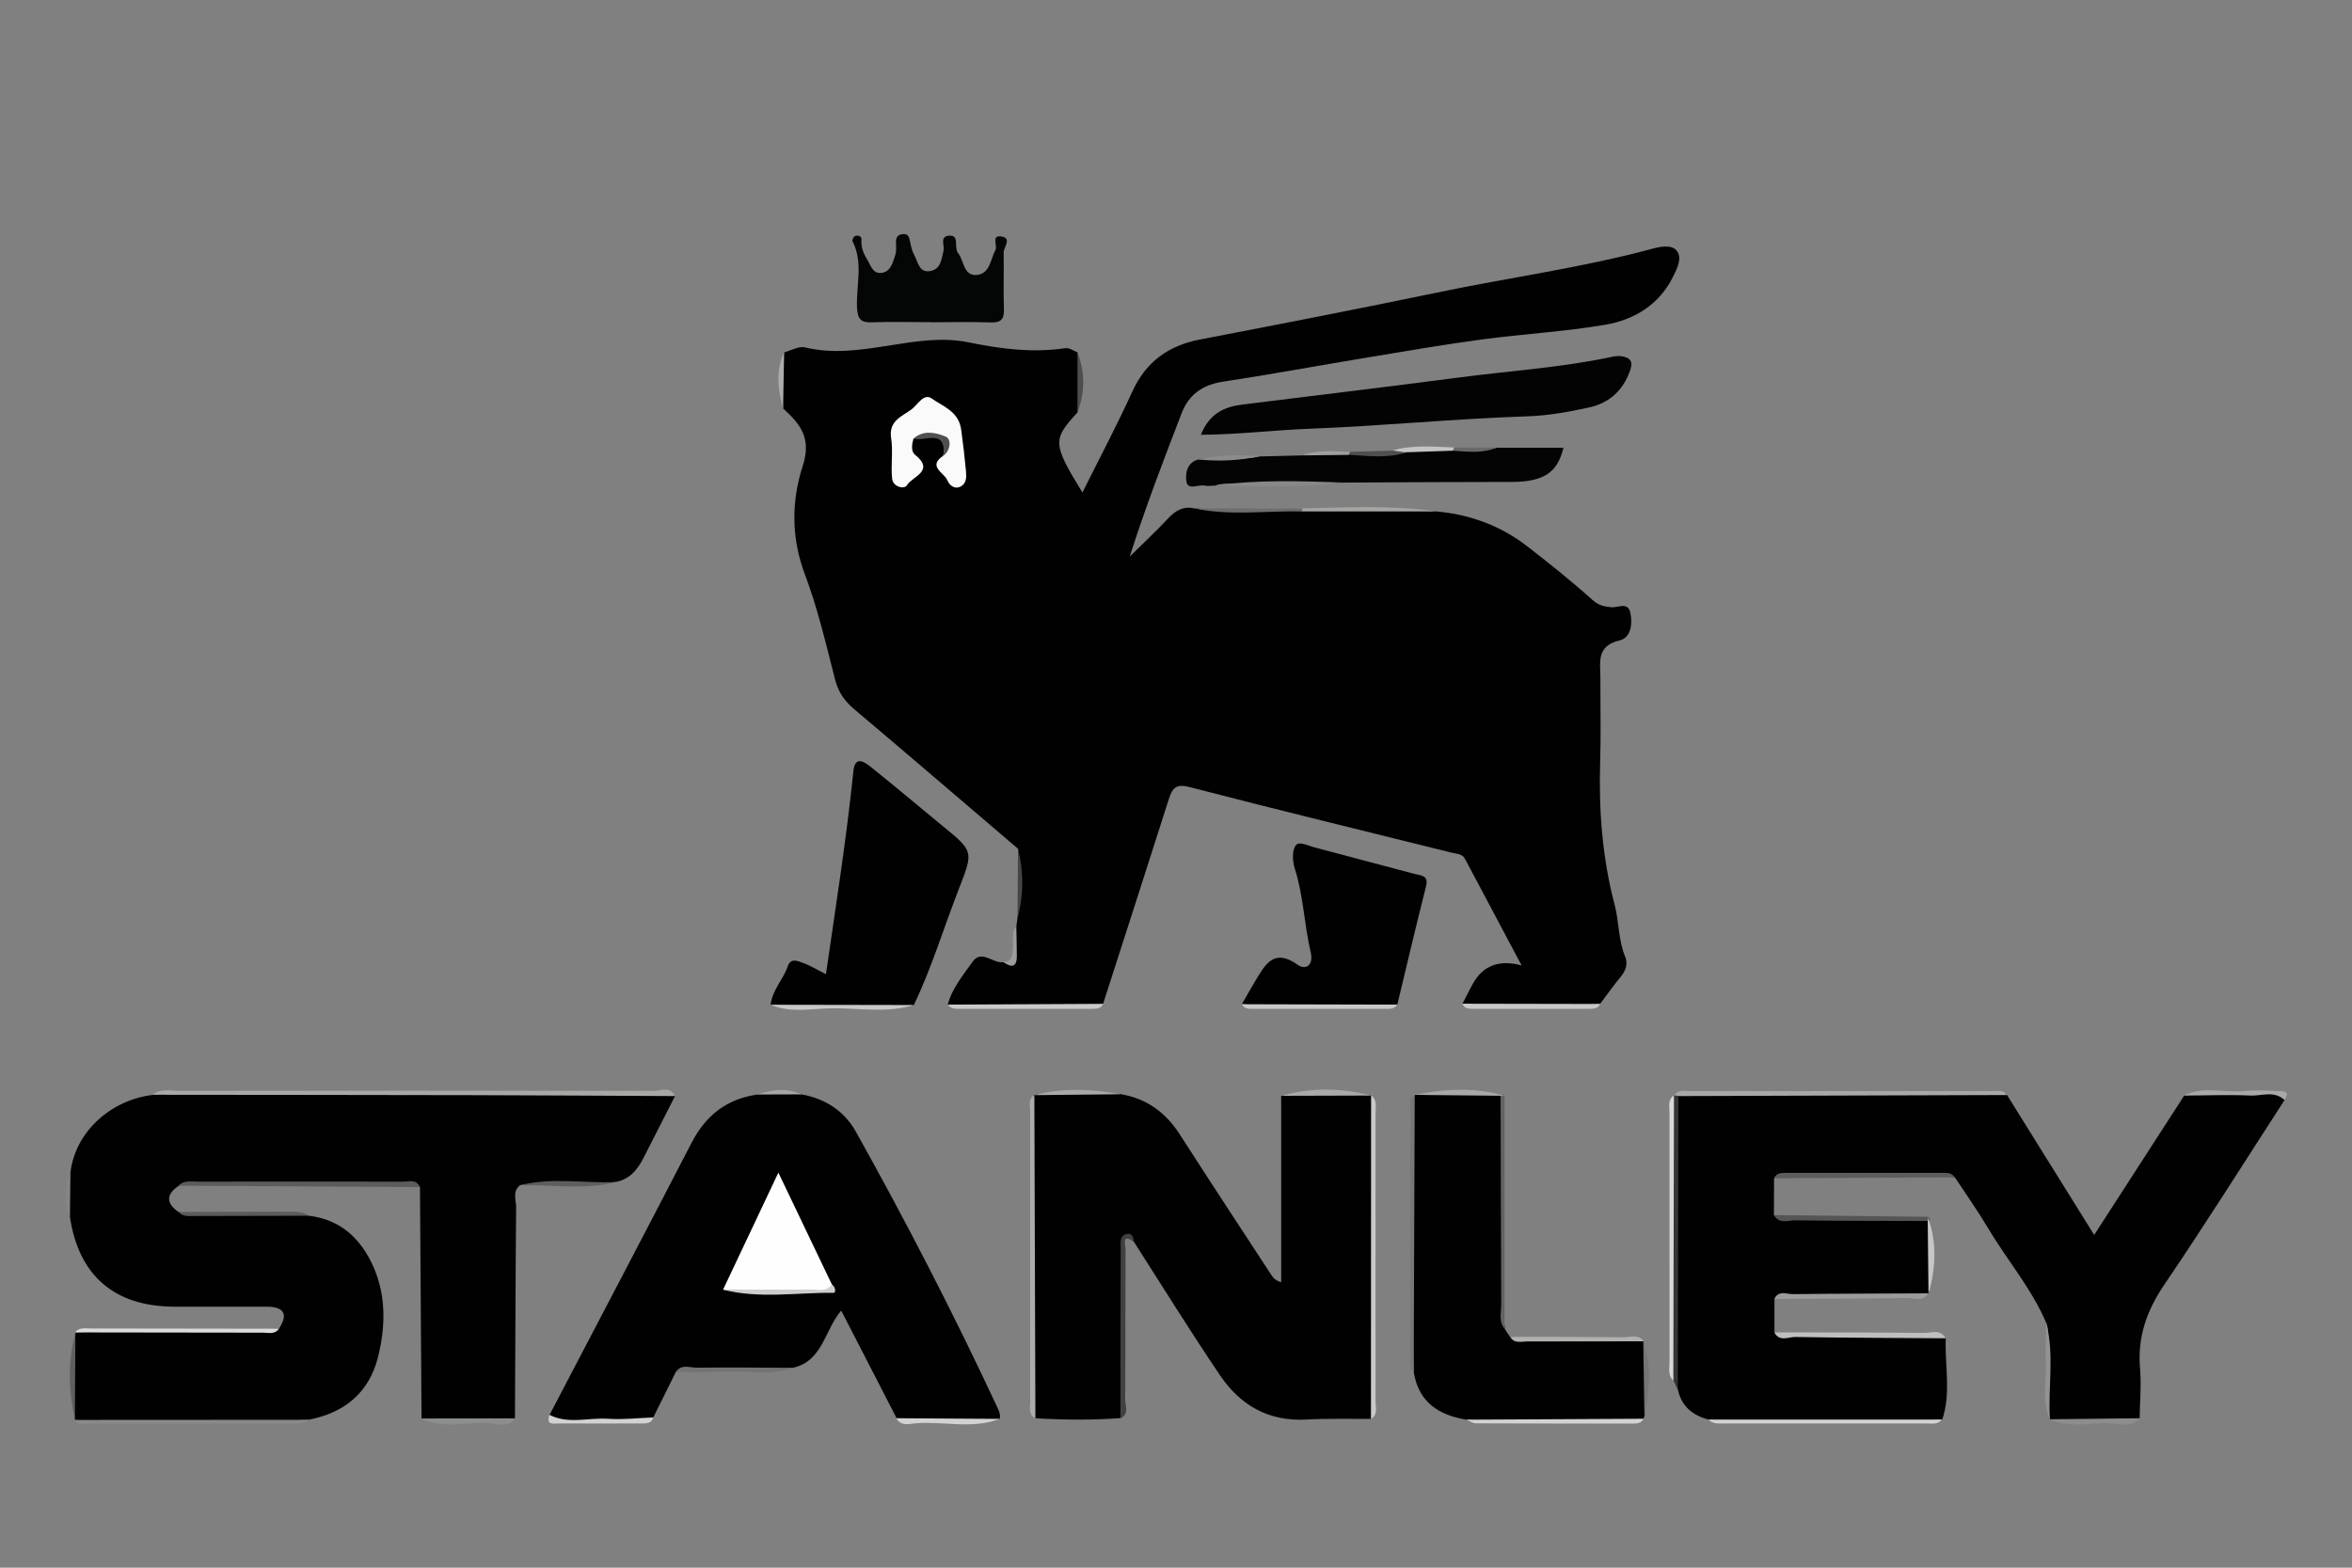 <svg viewBox="0 0 180 120" xmlns="http://www.w3.org/2000/svg" data-name="Capa 1" id="Capa_1">
  <rect x="0" y="0" width="180" height="120" fill="#808080" stroke="none"/>
  <defs>
    <style>
      .cls-1 {
        fill: #939393;
      }

      .cls-2 {
        fill: #343535;
      }

      .cls-3 {
        fill: #d8d8d8;
      }

      .cls-4 {
        fill: #9c9c9c;
      }

      .cls-5 {
        fill: #dbdcdb;
      }

      .cls-6 {
        fill: #5c5c5c;
      }

      .cls-7 {
        fill: #040404;
      }

      .cls-8 {
        fill: #777;
      }

      .cls-9 {
        fill: #a9a9a9;
      }

      .cls-10 {
        fill: #9f9f9f;
      }

      .cls-11 {
        fill: #000100;
      }

      .cls-12 {
        fill: #868585;
      }

      .cls-13 {
        fill: #a5a5a4;
      }

      .cls-14 {
        fill: #4d4d4d;
      }

      .cls-15 {
        fill: #b1b1b0;
      }

      .cls-16 {
        fill: #c9c9c9;
      }

      .cls-17 {
        fill: #8d8d8d;
      }

      .cls-18 {
        fill: #5f605f;
      }

      .cls-19 {
        fill: #a8a8a7;
      }

      .cls-20 {
        fill: #030303;
      }

      .cls-21 {
        fill: #fbfafb;
      }

      .cls-22 {
        fill: #cdcccc;
      }

      .cls-23 {
        fill: #505050;
      }

      .cls-24 {
        fill: #767676;
      }

      .cls-25 {
        fill: #8d8c8c;
      }

      .cls-26 {
        fill: #c9c8c8;
      }

      .cls-27 {
        fill: #414141;
      }

      .cls-28 {
        fill: #737373;
      }

      .cls-29 {
        fill: #5d5d5d;
      }

      .cls-30 {
        fill: #d3d3d3;
      }

      .cls-31 {
        fill: #4f4f4f;
      }

      .cls-32 {
        fill: #636363;
      }

      .cls-33 {
        fill: #9b9b9b;
      }

      .cls-34 {
        fill: #ababab;
      }

      .cls-35 {
        fill: #8c8d8d;
      }

      .cls-36 {
        fill: #040505;
      }

      .cls-37 {
        fill: #454545;
      }

      .cls-38 {
        fill: #a8a8a8;
      }

      .cls-39 {
        fill: #565555;
      }

      .cls-40 {
        fill: #acacac;
      }

      .cls-41 {
        fill: #a9a8a8;
      }

      .cls-42 {
        fill: #8a8a8a;
      }

      .cls-43 {
        fill: #6d6d6d;
      }

      .cls-44 {
        fill: #5b5b5b;
      }

      .cls-45 {
        fill: #d2d2d2;
      }

      .cls-46 {
        fill: #c6c6c6;
      }

      .cls-47 {
        fill: #686868;
      }

      .cls-48 {
        fill: #c4c4c4;
      }

      .cls-49 {
        fill: #010101;
      }

      .cls-50 {
        fill: #888;
      }

      .cls-51 {
        fill: #5e5e5e;
      }

      .cls-52 {
        fill: #c0bfbf;
      }

      .cls-53 {
        fill: #fefefe;
      }
    </style>
  </defs>
  <path d="m77.78,70.9c.03-.21.06-.42.09-.62.26-1.77.18-3.54.04-5.31-4.17-3.56-8.34-7.14-12.53-10.68-.74-.62-1.22-1.3-1.47-2.27-.69-2.7-1.33-5.45-2.31-8.05-1.06-2.8-1.03-5.64-.17-8.29.7-2.16-.19-3.22-1.49-4.41-.15-1.44-.27-2.87.08-4.3.53-.14,1.11-.49,1.58-.38,4.24,1.03,8.42-1.22,12.5-.39,2.55.52,4.93.82,7.45.45.28-.04.61.2.91.32.29,1.53.27,3.07,0,4.6-1.92,2.08-1.91,2.4.38,6.13,1.3-2.62,2.63-5.12,3.8-7.69,1.05-2.32,2.77-3.56,5.23-4.03,6.05-1.16,12.1-2.34,18.13-3.59,5.47-1.14,11.02-1.89,16.42-3.34.59-.16,1.49-.36,1.89.13.46.56.05,1.36-.27,2-1.07,2.16-2.98,3.3-5.2,3.68-3.11.53-6.27.7-9.4,1.12-2.91.39-5.81.89-8.71,1.37-3.7.61-7.39,1.3-11.1,1.86-1.58.24-2.65.97-3.21,2.45-1.38,3.58-2.76,7.17-3.96,10.94.97-.96,1.98-1.89,2.91-2.89.57-.61,1.16-.98,2.01-.8,2.78.28,5.57.05,8.36.12,3.4.07,6.8-.15,10.2.12,2.58.23,4.93,1.1,6.97,2.69,1.69,1.31,3.37,2.65,4.96,4.08.46.42.87.5,1.42.56.51.06,1.29-.45,1.48.42.18.83.06,1.92-.82,2.12-1.83.43-1.46,1.72-1.47,2.92-.01,2.15.05,4.29-.02,6.44-.11,3.68.17,7.31,1.11,10.88.34,1.3.28,2.69.8,3.96.23.54.06,1.06-.32,1.53-.56.68-1.07,1.39-1.59,2.09-3.51.31-7.02.36-10.53-.02.25-.48.49-.97.75-1.45q1.17-2.18,3.77-1.47c-1.51-2.85-2.92-5.51-4.34-8.17-.2-.38-.64-.37-1.01-.46-6.69-1.66-13.38-3.29-20.05-5.02-1.04-.27-1.32.05-1.6.92-1.66,5.23-3.35,10.44-5.03,15.67-1.27.47-2.59.19-3.88.19-2.67-.01-5.34.2-8.01-.12.33-1.27,1.18-2.26,1.9-3.29.68-.97,1.56.15,2.35.03.65.25.87-.05.89-.67.02-.69-.11-1.39.1-2.07Z" class="cls-11"></path>
  <path d="m39.79,90.73c-.59.47-.29,1.13-.29,1.69-.05,5.38-.06,10.76-.09,16.15-2.38.38-4.76.36-7.15.01-.04-5.9-.08-11.81-.12-17.71-.21-.37-.57-.26-.88-.26-5.6,0-11.2,0-16.8,0-.27,0-.55,0-.79.16-.98.67-.96,1.34,0,2.01,2.5.36,5.02.06,7.53.16.82.04,1.64-.14,2.45.12,2.43.3,3.97,1.76,4.92,3.89,1,2.25.93,4.62.36,6.93-.68,2.71-2.56,4.27-5.3,4.79-3.45.27-6.91.09-10.36.11-2.52,0-5.04.15-7.56-.09l.02-.03c-.21-2.2-.3-4.39.04-6.59l-.04-.07c4.55-.31,9.11-.04,13.66-.14.65-.01,1.32.15,1.95-.14.76-1.16.37-1.69-.94-1.7-2.36,0-4.73,0-7.09,0-4.56-.02-7.29-2.38-7.96-6.88-.14-1.13-.21-2.25.04-3.37.34-3.04,2.98-5.55,6.29-5.96.42-.21.86-.13,1.3-.13,12.42,0,24.84,0,37.27,0,.47,0,1-.19,1.41.22-.79,1.56-1.59,3.13-2.39,4.69-.46.91-1.05,1.68-2.14,1.88-2.44.37-4.9-.12-7.34.25Z" class="cls-49"></path>
  <path d="m135.77,90.2c0,.94,0,1.87-.01,2.81.45.48,1.03.23,1.55.24,3.44.09,6.89-.13,10.33.12.22,1.89.28,3.77-.04,5.66l-.02-.03c-2.53.48-5.08.06-7.61.21-1.39.08-2.8-.26-4.17.22,0,.85,0,1.71,0,2.56,1.22.43,2.47.16,3.71.19,2.62.05,5.23,0,7.85.03.51,0,1.09-.24,1.55.24-.08,2.08.42,4.18-.27,6.22-3.93.29-7.87.09-11.81.12-2.02.01-4.04.17-6.06-.12-1.2-.32-2.07-.99-2.35-2.27-.2-.69-.29-1.38-.29-2.1,0-6.29,0-12.59,0-18.88,0-.54-.06-1.1.27-1.59.3-.2.64-.15.96-.15,7.76,0,15.52,0,23.28,0,.33,0,.66-.04.96.14,2.19,3.51,4.38,7.03,6.67,10.71,2.36-3.65,4.62-7.16,6.89-10.67,2.44-.4,4.9-.11,7.34-.14.23,0,.34.24.34.48-3.05,4.71-6.03,9.46-9.18,14.1-1.37,2.01-2.09,4.04-1.88,6.47.11,1.25-.02,2.53-.03,3.79-2.28.43-4.57.29-6.86.08h0c-.36-1.83-.06-3.69-.16-5.54-.03-.6.1-1.2-.11-1.79-1.13-2.68-3.04-4.88-4.51-7.36-.78-1.31-1.66-2.55-2.5-3.83-1.84-.41-3.7-.12-5.54-.17-2.3-.05-4.6-.03-6.9,0-.46,0-.99-.23-1.38.24Z" class="cls-49"></path>
  <path d="m85.8,83.76c1.96.33,3.41,1.4,4.48,3.06,2.32,3.61,4.67,7.19,7.02,10.78.14.21.29.41.75.55v-14.27c2.29-.38,4.58-.33,6.87-.02v-.02c.27.34.18.74.18,1.11,0,7.52,0,15.04,0,22.56,0,.37.1.78-.19,1.1-1.65.01-3.31-.04-4.95.05-2.88.16-5.04-1.1-6.58-3.37-2.28-3.37-4.42-6.83-6.61-10.25-.83-.73-.84-.08-.84.52,0,1.87.04,3.74-.01,5.61-.06,2.46.23,4.93-.17,7.38-2.17.16-4.34.14-6.52.01-.36-.29-.23-.71-.23-1.07,0-7.57,0-15.15,0-22.72,0-.33-.05-.66.16-.96h0c2.21-.3,4.43-.17,6.64-.07Z" class="cls-49"></path>
  <path d="m51.72,105.02c-.58,1.16-1.15,2.32-1.73,3.49-1.06.62-2.21.21-3.31.28-1.2.07-2.41.03-3.61,0-.39,0-.94.2-1.01-.49,3.62-6.93,7.27-13.86,10.86-20.81,1.09-2.12,2.71-3.38,5.06-3.71,1.12-.18,2.24-.16,3.36-.01,1.83.33,3.28,1.27,4.18,2.89,3.84,6.88,7.45,13.87,10.78,21.01.14.3.29.59.21.94-2.63.28-5.26.36-7.89-.05-1.4-2.72-2.8-5.44-4.24-8.24-1.28,1.48-1.4,3.87-3.7,4.38-2.39.29-4.8.04-7.19.14-.59.02-1.2-.18-1.76.18Z" class="cls-49"></path>
  <path d="m115.15,101.71l.41.62c2.16.42,4.33.08,6.5.19,1.24.07,2.5-.17,3.74.15l-.03.04c.36,1.88.19,3.77.09,5.66-.03.08-.06.15-.08.23-1.17.41-2.38.19-3.56.18-3.33-.03-6.66.18-9.99-.11-2.12-.34-3.65-1.33-4.03-3.61-.22-6.31-.04-12.63-.08-18.94,0-.75-.19-1.53.16-2.27l-.02-.03c2.22-.23,4.44-.22,6.66,0,.28,3.12.05,6.24.13,9.36.07,2.85-.15,5.7.11,8.54Z" class="cls-49"></path>
  <path d="m58.98,76.91c.12-1.13.96-1.93,1.31-2.95.22-.64.73-.41,1.09-.28.61.21,1.17.56,1.83.89.76-5.25,1.57-10.37,2.1-15.54.13-1.31.95-.63,1.46-.22,1.8,1.44,3.56,2.93,5.35,4.4,2.36,1.93,2.39,1.94,1.31,4.71-1.18,3-2.1,6.11-3.5,9.02-3.64.19-7.29.22-10.93-.02Z" class="cls-49"></path>
  <path d="m95.04,76.87c.35-.61.69-1.22,1.05-1.82.75-1.24,1.42-2.49,3.22-1.2.6.43,1.24.05,1-.95-.5-2.12-.55-4.32-1.22-6.42-.17-.54-.22-1.32.05-1.74.26-.4.97,0,1.48.13,2.54.68,5.08,1.35,7.62,2.02.52.14,1.12.09.89.98-.76,3-1.47,6.01-2.19,9.02-3.97.22-7.94.29-11.9-.03Z" class="cls-49"></path>
  <path d="m91.9,33.29c.66-1.65,1.8-2.15,3.16-2.32,5.47-.69,10.94-1.33,16.41-2.05,3.99-.53,8.01-.77,11.96-1.62.4-.09.98-.05,1.25.19.33.28.11.81-.07,1.23-.56,1.32-1.59,2.15-2.92,2.45-1.59.36-3.23.65-4.85.7-5.56.18-11.09.74-16.65.95-2.67.1-5.34.44-8.29.46Z" class="cls-20"></path>
  <path d="m114.56,34.27c1.7,0,3.39,0,5.09,0-.45,1.93-1.54,2.62-3.99,2.62-4.32,0-8.65.03-12.97.05-2.62.23-5.25.03-7.88.11-.6.02-1.21-.11-1.79.12-.27,0-.56.06-.82,0-.49-.1-1.29.38-1.4-.3-.09-.58,0-1.45.89-1.69,1.55-.32,3.14.11,4.7-.24,1.09-.03,2.17-.05,3.26-.08,1.19-.27,2.39-.06,3.59-.13,1.47-.06,2.96.19,4.4-.3,1.17-.08,2.34-.02,3.51-.04,1.14-.07,2.29.15,3.42-.13Z" class="cls-7"></path>
  <path d="m71.21,24.66c-1.48,0-2.97-.04-4.45.01-.81.03-1.11-.16-1.17-1.07-.09-1.71.51-3.48-.35-5.14-.04-.08.08-.35.19-.39.21-.09.51,0,.5.24-.05.58.13,1.06.42,1.53.28.45.43,1.13,1.11,1.05.71-.09.86-.79,1.05-1.35.1-.3.07-.65.06-.98-.02-.41.16-.62.56-.64.35-.02.44.2.5.5.08.37.15.76.33,1.09.3.53.36,1.42,1.27,1.23.78-.16.82-.91.98-1.55.1-.41-.34-1.12.46-1.15.66-.03.44.62.53,1.01.03.11.04.23.11.31.49.59.41,1.83,1.51,1.68.94-.13.99-1.2,1.36-1.9.18-.35-.36-1.2.5-1.03.77.15.12.81.13,1.24.03,1.43-.03,2.86.02,4.29.03.78-.2,1.07-1.01,1.04-1.54-.05-3.08-.02-4.62-.01Z" class="cls-36"></path>
  <path d="m51.65,83.9c-5.12-.02-10.24-.06-15.36-.07-8.2-.02-16.41-.02-24.61-.03.63-.51,1.38-.29,2.07-.3,12.1-.01,24.2-.02,36.3,0,.53,0,1.23-.37,1.6.39Z" class="cls-19"></path>
  <path d="m153.58,83.82c-8.38.03-16.75.05-25.13.08-.11.08-.22.07-.31-.03.27-.5.76-.35,1.17-.35,7.74,0,15.49,0,23.23,0,.37,0,.79-.11,1.04.31Z" class="cls-38"></path>
  <path d="m79.16,83.83c.03,8.25.05,16.5.08,24.75-.57-.3-.4-.85-.4-1.32,0-7.42,0-14.83,0-22.25,0-.41-.18-.9.32-1.18Z" class="cls-34"></path>
  <path d="m104.92,108.62c0-8.26,0-16.52.01-24.78.49.36.34.89.34,1.37,0,7.36,0,14.72,0,22.07,0,.46.2,1.01-.36,1.34Z" class="cls-16"></path>
  <path d="m128.14,83.86c.11-.01.21,0,.31.03-.02,7.5-.04,15-.05,22.5-.11-.24-.22-.49-.33-.73-.28-2.35-.09-4.7-.11-7.06-.04-4.39-.02-8.77,0-13.16,0-.54-.15-1.1.16-1.61l.02.03Z" class="cls-2"></path>
  <path d="m128.11,83.84c-.02,7.28-.03,14.55-.05,21.83-.43-.4-.29-.92-.29-1.39,0-6.36,0-12.71,0-19.07,0-.47-.16-1,.33-1.36Z" class="cls-3"></path>
  <path d="m108.27,83.84c-.03,7.07-.05,14.14-.08,21.21-.32-.3-.27-.7-.27-1.08,0-6.38,0-12.76.01-19.13,0-.35-.15-.79.33-1Z" class="cls-8"></path>
  <path d="m13.67,90.76c.39-.43.91-.31,1.39-.31,5.26,0,10.53-.01,15.79,0,.45,0,1.02-.22,1.28.42-6.16-.04-12.31-.07-18.47-.11Z" class="cls-6"></path>
  <path d="m115.15,101.71c-.48-.57-.26-1.26-.26-1.89-.03-5.31-.03-10.63-.05-15.94.1-.16.2-.17.3,0,0,5.94,0,11.89,0,17.83Z" class="cls-32"></path>
  <path d="m5.71,108.69c5.97,0,11.95,0,17.92-.01-.43.31-.93.29-1.42.29-5.15,0-10.3,0-15.46,0-.36,0-.78.14-1.04-.28Z" class="cls-42"></path>
  <path d="m130.75,108.66c5.96,0,11.91,0,17.87,0-.33.41-.79.3-1.22.3-5.14,0-10.28,0-15.42,0-.43,0-.89.06-1.23-.3Z" class="cls-30"></path>
  <path d="m21.34,101.71c-.31.46-.79.3-1.2.3-4.8,0-9.61-.01-14.41-.02.34-.4.8-.3,1.23-.3,4.79,0,9.58.01,14.38.02Z" class="cls-5"></path>
  <path d="m85.75,108.57c0-4.33,0-8.66.02-12.99,0-.42-.12-.96.43-1.12.4-.12.56.22.58.59-.97-.66-.64.24-.64.58-.02,3.83,0,7.66-.03,11.49,0,.48.34,1.11-.35,1.44Z" class="cls-27"></path>
  <path d="m135.77,90.2c.19-.45.59-.42.97-.42,4,0,7.99,0,11.99,0,.33,0,.67,0,.86.34-4.61.02-9.22.05-13.83.07Z" class="cls-29"></path>
  <path d="m112.23,108.67c4.52-.02,9.03-.05,13.55-.07-.18.36-.51.37-.84.37-3.99,0-7.98,0-11.98-.02-.25,0-.49-.18-.73-.28Z" class="cls-30"></path>
  <path d="m148.89,102.44c-3.83-.03-7.67-.03-11.5-.1-.52,0-1.21.39-1.6-.35,3.83,0,7.65,0,11.48.04.55,0,1.23-.31,1.62.4Z" class="cls-52"></path>
  <path d="m135.79,99.43c.33-.7.96-.36,1.44-.37,3.45-.04,6.9-.04,10.34-.06-.42.67-1.09.35-1.64.36-3.38.05-6.76.05-10.15.07Z" class="cls-33"></path>
  <path d="m72.54,76.9c3.96-.02,7.92-.04,11.89-.06-.17.37-.5.38-.83.38-3.45,0-6.9,0-10.34,0-.28,0-.54-.06-.71-.32Z" class="cls-16"></path>
  <path d="m95.04,76.87c3.97.01,7.94.02,11.9.03-.26.39-.66.32-1.04.32-3.28,0-6.57,0-9.85,0-.37,0-.78.07-1.02-.35Z" class="cls-26"></path>
  <path d="m147.53,93.46c-3.38-.01-6.77,0-10.15-.05-.54,0-1.22.31-1.62-.4,3.93.04,7.86.09,11.78.13.23.12.22.22-.01.32Z" class="cls-39"></path>
  <path d="m58.98,76.91c3.64,0,7.29.01,10.93.02-2.02.63-4.09.24-6.13.25-1.6,0-3.24.4-4.8-.27Z" class="cls-26"></path>
  <path d="m111.93,76.83c3.51,0,7.02.01,10.53.02-.17.37-.51.37-.84.37-2.96,0-5.92,0-8.88,0-.33,0-.67,0-.82-.39Z" class="cls-26"></path>
  <path d="m125.8,102.67c-2.96,0-5.93.02-8.89.01-.46,0-1.01.2-1.34-.35,2.9,0,5.81,0,8.71.03.51,0,1.11-.25,1.52.31Z" class="cls-15"></path>
  <path d="m109.93,39.15c-3.42,0-6.83,0-10.25,0-.1-.03-.15-.07-.13-.13.02-.07.04-.1.07-.1,3.44-.08,6.88-.27,10.3.23Z" class="cls-13"></path>
  <path d="m23.65,93.06c-2.97,0-5.94.02-8.91.02-.38,0-.78.04-1.07-.31,2.79,0,5.59-.01,8.38-.02.55,0,1.1,0,1.59.3Z" class="cls-44"></path>
  <path d="m93.02,37.15c3.21-.43,6.44-.33,9.67-.22-3.21.44-6.44.3-9.67.22Z" class="cls-50"></path>
  <path d="m51.72,105.02c.43-.64,1.09-.32,1.64-.33,2.44-.03,4.88,0,7.31.01-1.7.64-3.45.18-5.18.29-1.25.07-2.51.03-3.77.03Z" class="cls-28"></path>
  <path d="m42.05,108.3c1.45.74,2.99.2,4.49.3,1.14.08,2.3-.06,3.46-.1-.14.49-.56.46-.94.46-2.08,0-4.17.01-6.25,0-.41,0-1.05.17-.76-.66Z" class="cls-45"></path>
  <path d="m99.63,38.92c.02.08.04.15.06.23-2.77-.07-5.55.36-8.31-.24,2.75,0,5.5.01,8.25.02Z" class="cls-43"></path>
  <path d="m174.83,84.2c-.79-.74-1.75-.3-2.62-.34-1.68-.08-3.38,0-5.06,0,1.45-.74,2.99-.21,4.49-.34.87-.08,1.76-.05,2.64,0,.32.02,1.06-.11.56.68Z" class="cls-41"></path>
  <path d="m68.61,108.56l7.89.05c-2.1.81-4.29.16-6.43.34-.49.04-1.12.25-1.47-.39Z" class="cls-45"></path>
  <path d="m39.79,90.73c2.43-.63,4.9-.14,7.34-.25-2.43.63-4.89.18-7.34.25Z" class="cls-51"></path>
  <path d="m156.61,101.31c.62,2.42.12,4.89.27,7.33-.68-1.48-.2-3.05-.31-4.58-.06-.91.02-1.84.04-2.75Z" class="cls-1"></path>
  <path d="m32.26,108.58c2.38,0,4.76,0,7.15-.01-.51.76-1.3.41-1.93.37-1.74-.13-3.53.49-5.22-.36Z" class="cls-35"></path>
  <path d="m156.88,108.64c2.29-.03,4.57-.05,6.86-.08-.63.8-1.52.4-2.26.38-1.53-.05-3.11.4-4.6-.3Z" class="cls-17"></path>
  <path d="m115.14,83.88h-.15s-.15,0-.15,0c-2.2-.02-4.39-.04-6.59-.07,2.3-.47,4.6-.6,6.9.07Z" class="cls-38"></path>
  <path d="m104.93,83.86c-2.29,0-4.58.02-6.87.02,2.29-.65,4.58-.61,6.87-.02Z" class="cls-9"></path>
  <path d="m5.77,102.06c-.01,2.2-.03,4.39-.04,6.59-.48-2.2-.57-4.4.04-6.59Z" class="cls-18"></path>
  <path d="m85.8,83.76c-2.21.02-4.43.05-6.64.07,2.21-.59,4.42-.46,6.64-.07Z" class="cls-38"></path>
  <path d="m147.53,93.46c.03-.1.04-.21.01-.32.7,1.96.62,3.92.05,5.89-.02-1.86-.04-3.72-.06-5.57Z" class="cls-46"></path>
  <path d="m125.85,108.37c-.03-1.89-.06-3.77-.09-5.66.66,1.88.46,3.77.09,5.66Z" class="cls-24"></path>
  <path d="m77.91,64.97c.44,1.77.44,3.54-.04,5.31.01-1.77.03-3.54.04-5.31Z" class="cls-37"></path>
  <path d="m96.39,34.93c-1.55.33-3.12.4-4.7.24,1.55-.37,3.12-.38,4.7-.24Z" class="cls-25"></path>
  <path d="m111.19,34.5l-3.58.12c-.36.08-.73.22-1.03-.14,1.55-.45,3.12-.28,4.7-.23.1.12.07.21-.09.24Z" class="cls-48"></path>
  <path d="m82.46,31.57c0-1.53,0-3.07,0-4.6.59,1.53.58,3.07,0,4.6Z" class="cls-14"></path>
  <path d="m106.58,34.49c.34.05.69.09,1.03.14-1.44.48-2.92.26-4.38.18l-.05-.15.14-.08c1.09-.03,2.17-.06,3.26-.09Z" class="cls-31"></path>
  <path d="m60.01,26.97c-.03,1.43-.05,2.87-.08,4.3-.4-1.44-.58-2.88.08-4.3Z" class="cls-40"></path>
  <path d="m77.78,70.9c.01.76.04,1.52.04,2.28,0,.87-.41.91-1.03.46.66-.04.68-.5.73-1.01.06-.58-.16-1.2.26-1.73Z" class="cls-4"></path>
  <path d="m103.32,34.59c-.03.07-.06.15-.09.23-1.2.01-2.39.03-3.59.04,1.2-.46,2.44-.31,3.68-.27Z" class="cls-10"></path>
  <path d="m111.19,34.5c.03-.08.06-.16.09-.24,1.09,0,2.19,0,3.28,0-1.1.46-2.23.32-3.37.24Z" class="cls-47"></path>
  <path d="m61.33,83.77c-1.12,0-2.24,0-3.36.01,1.12-.39,2.24-.53,3.36-.01Z" class="cls-13"></path>
  <path d="m5.39,89.77c-.01,1.12-.03,2.25-.04,3.37-.5-1.13-.44-2.25.04-3.37Z" class="cls-12"></path>
  <path d="m69.91,33.57c-.12.44-.22.97.13,1.25,1.54,1.24-.24,1.66-.63,2.32-.2.35-1.06.12-1.13-.47-.12-1.03.08-2.1-.08-3.12-.21-1.32.8-1.66,1.54-2.2.48-.35.95-1.28,1.56-.85.87.62,2.07.98,2.26,2.39.15,1.08.27,2.15.37,3.22.04.47.01.87-.36,1.1-.47.29-.9-.03-1.07-.45-.25-.59-1.54-1.05-.31-1.88.25-1.66.1-1.75-2.3-1.31Z" class="cls-21"></path>
  <path d="m69.91,33.57c.78-.69,1.73-.45,2.47-.15.42.17.4,1.01-.17,1.46.2-2.13-1.44-1.04-2.3-1.31Z" class="cls-23"></path>
  <path d="m55.34,98.71c1.35-2.86,2.7-5.71,4.23-8.95,1.46,3.05,2.77,5.8,4.09,8.55.06.34-.1.54-.43.54-2.63-.04-5.27.21-7.89-.14Z" class="cls-53"></path>
  <path d="m55.34,98.71c2.28,0,4.56.01,6.84,0,.52,0,1.11.18,1.48-.39.29.17.32.64.15.64-2.82-.03-5.67.47-8.47-.24Z" class="cls-22"></path>
</svg>